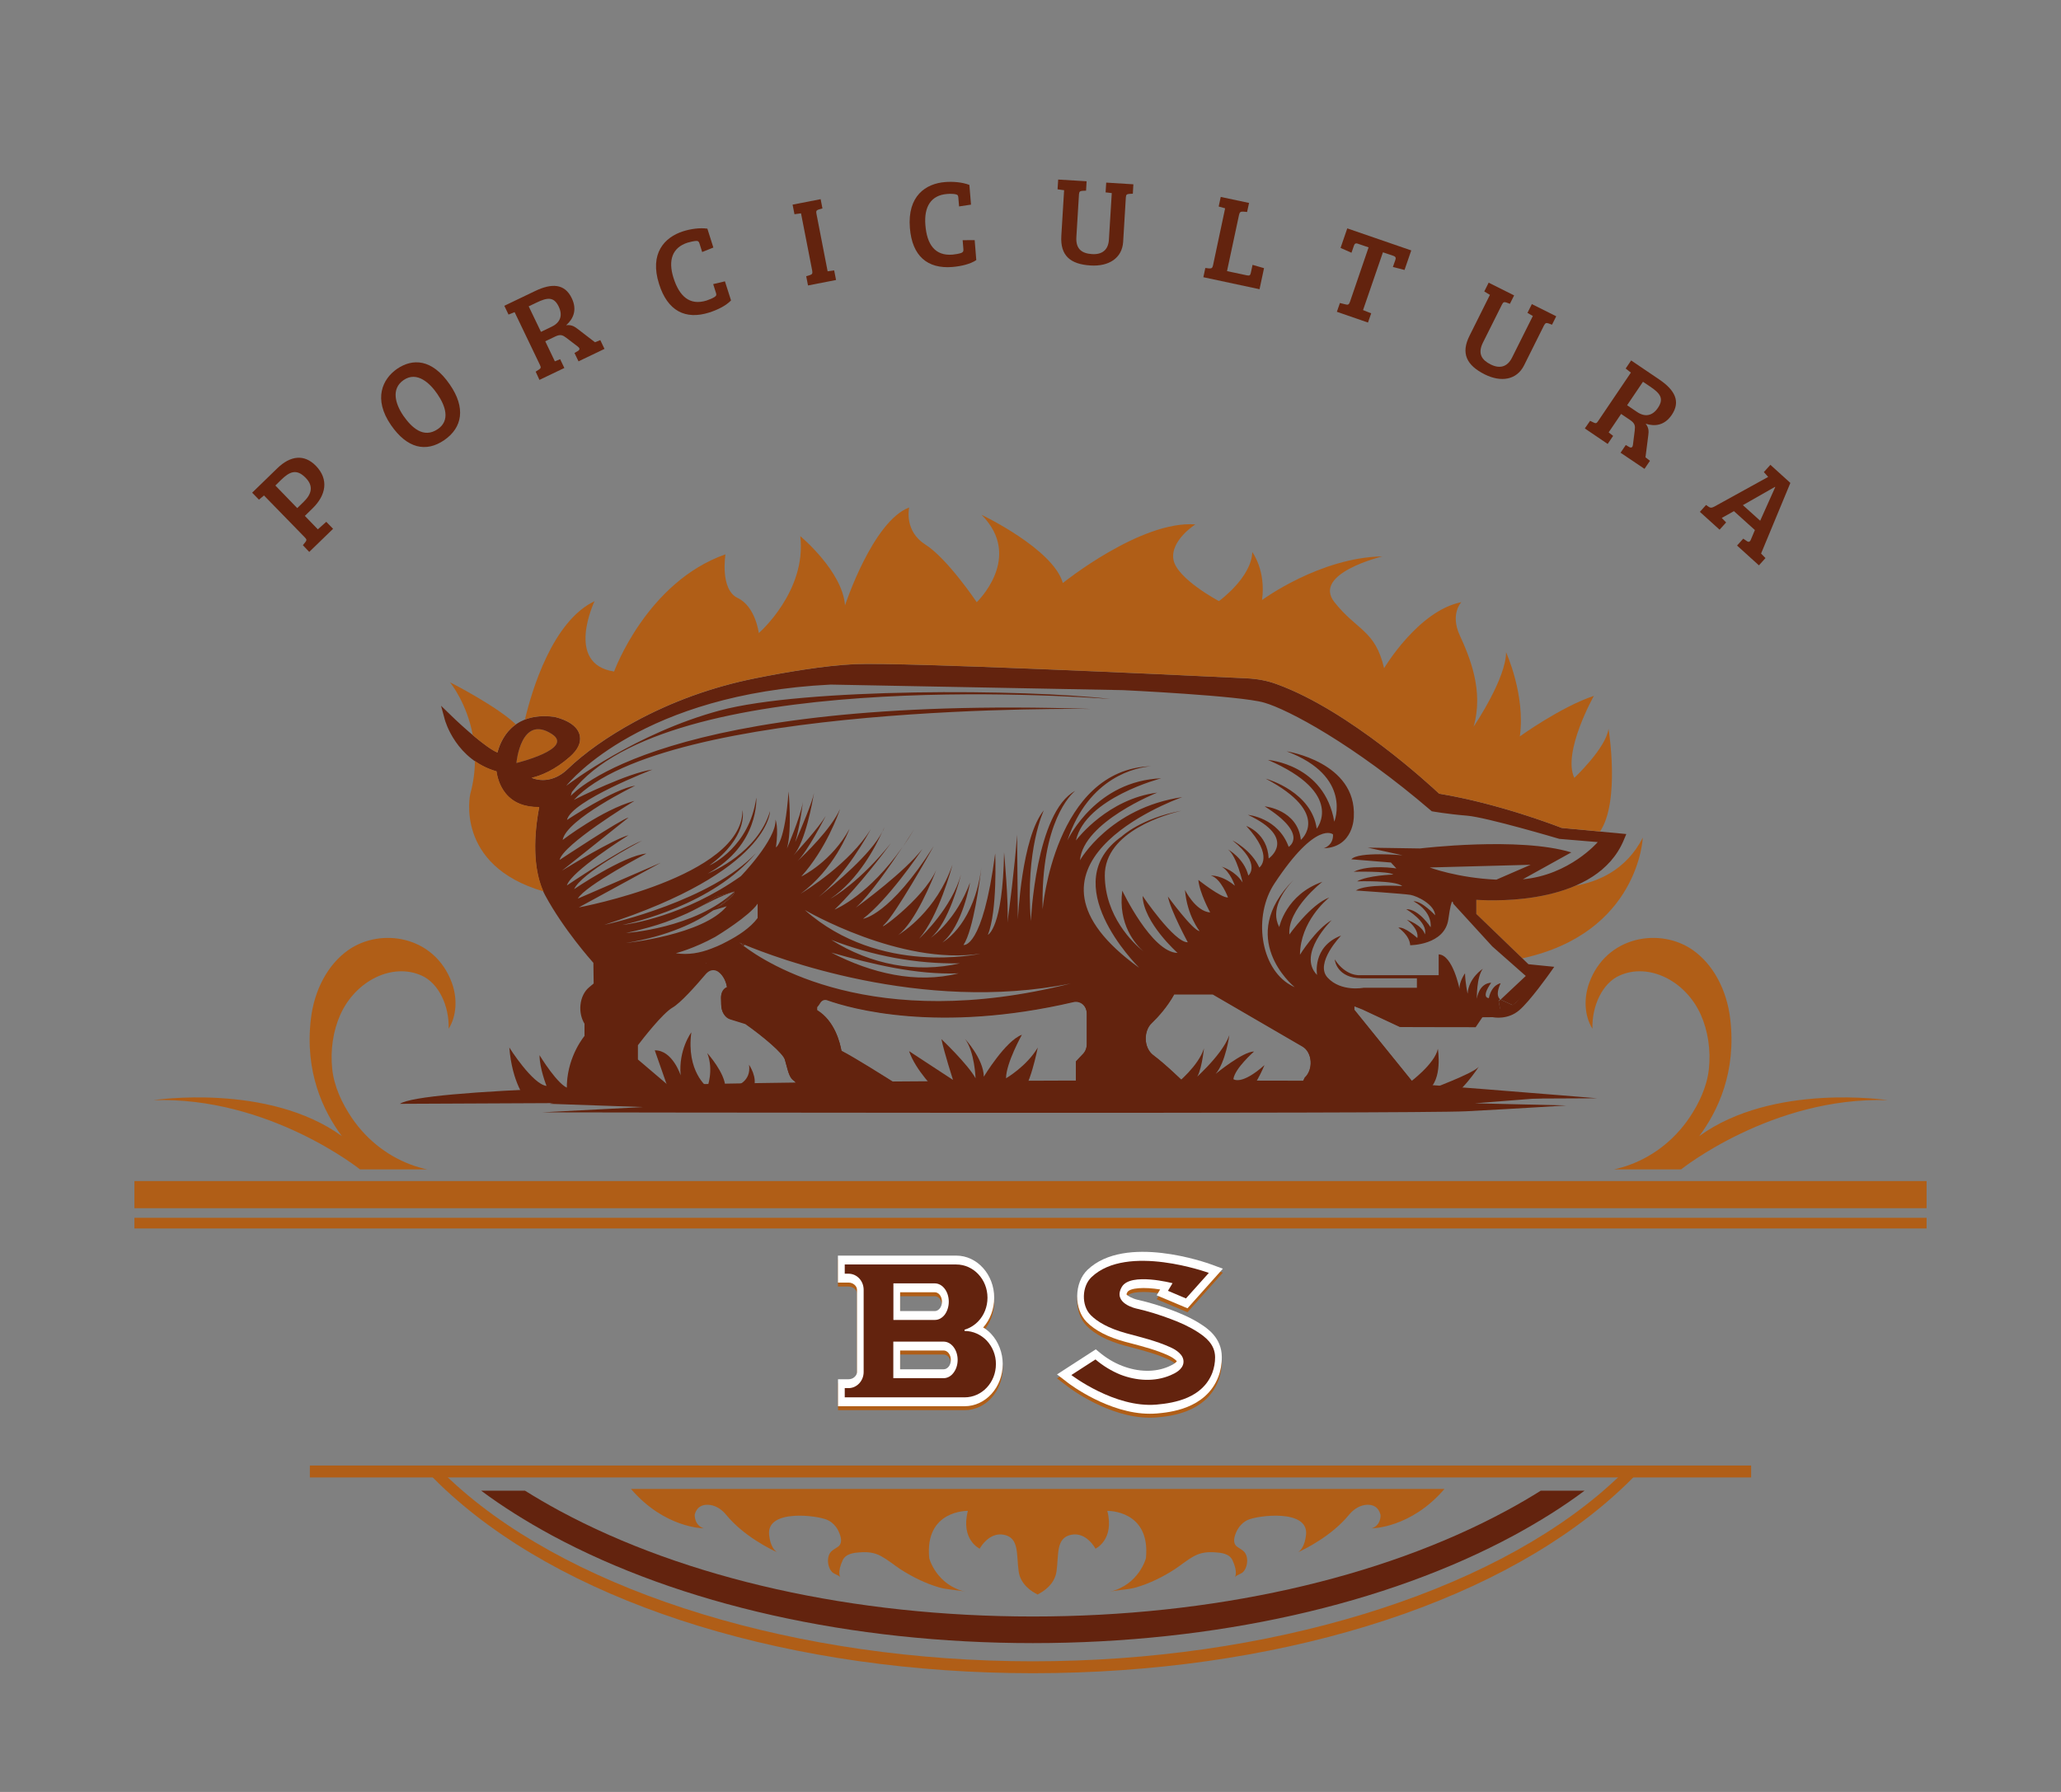<?xml version="1.0" encoding="utf-8"?>
<!-- Generator: Adobe Illustrator 27.1.0, SVG Export Plug-In . SVG Version: 6.00 Build 0)  -->
<svg version="1.1" id="Capa_1" xmlns="http://www.w3.org/2000/svg" xmlns:xlink="http://www.w3.org/1999/xlink" x="0px" y="0px"
	 viewBox="0 0 2300 2000" style="enable-background:new 0 0 2300 2000;" xml:space="preserve">
<rect x="0" y="0" width="2300" height="2000" fill="#808080" stroke="none"/>
<style type="text/css">
	.st0{fill:#B05E17;}
	.st1{fill:#63230E;}
	.st2{fill:none;}
	.st3{fill:#FFFFFF;}
</style>
<g>
	<g>
		<g>
			<path class="st0" d="M1833.3,934.9c0,0-4.3,106.4-134.4,134.7l-51.4-49.5v-15.8c15.1,1,67.5,2.9,110.5-15.7
				C1783.4,984.1,1814.9,971,1833.3,934.9z"/>
		</g>
		<g>
			<g>
				<path class="st1" d="M1742.8,924.1c-5.8-2.3-71.2-27.5-136.7-38.2c-9.5-8.9-99.7-92.6-181.1-122.2c-10.5-3.9-21.6-6-33.9-6.6
					c-88.7-4.3-382.3-18-436.6-15.8c-34.6,1.5-79.9,9.4-111.6,15.8c-47.9,9.6-93.2,26-134.7,48.6c-30.4,16.6-55.7,34.5-75,53
					c-11.9,11.4-26.7,14.8-39.9,9.5c10.5-2.5,25.9-8.6,42.6-23.4c8.9-7.8,12.6-15.5,11.3-23.2c-2.5-15.1-24.1-20.5-28.7-21.5
					c-47.1-6-60,26.9-63.3,39.8c-11.5-4.5-37.7-27.5-52.9-42.4l-10.1-9.8l4.2,15.5c0.5,1.9,12.7,44.8,57.6,57.8
					c0.8,5.5,3.1,15.9,10.4,24.8c8.5,10.3,21,15.2,37.3,15.1c-3.5,17.7-10.7,66,6.7,98.4c20.5,38,51.7,73,53.4,74.9l0.4,0.3
					l0.3,23.2l-4.9,4.1c-5.4,4.4-9,11.6-9.8,19.8c-0.8,7.6,0.9,15.2,4.5,21v13.6c-5.1,6.4-22.5,31.4-19.4,66.1l0.5,4.4h130.4
					l-51.9-44.2v-15.9c5.1-6.7,27.3-35.4,38.6-42c9.2-5.4,25.3-23.5,37.3-37.6c0.4-0.5,0.8-0.9,1.2-1.2c3.9-3.7,9-4,13.2-0.7
					c4.8,3.8,8.1,10.2,9.2,17.2c-3.9,1.3-6.7,5.8-6.7,11.5l0.2,7.7c0,7.7,4.1,14.4,9.8,16.2l17.1,5.3c20.2,14.2,42.1,32.8,44.1,39.8
					l1.5,5.4c2.6,9.8,4.1,15.2,8.5,18.1c2.3,1.6,3.7,4.9,3.7,4.9l1.1,2.8h115.5l-14.8-9.4c-1.6-1-37.3-23.6-52.3-31.3
					c-1.5-8.6-7.4-33.5-27.2-45.4v-3.7c1-1,2.2-2.6,3.5-4.8c1.7-2.8,4.8-4,7.6-3c26.3,9.4,124.1,37.3,275,2.1c3.4-0.8,7,0,9.9,2.2
					c3.1,2.4,5,6.6,5,11.3v33.8c0,4.1-1.4,7.8-3.7,10.4l-8.5,9v32.3h129.9l-9.1-8.9c-0.8-0.8-20.6-20.2-34.6-30.6
					c-5.1-3.9-8.3-11-8.3-18.6c0-6.8,2.4-13.2,6.6-17.2c7.4-7.1,17.6-18.4,25.2-32.2h43l100.1,58.2c5.2,3,8.6,9.2,9.2,16.5
					c0.5,7.3-2,14.3-6.6,18.5l-1.7,3.6v9.4h128.8l-71.8-88.8v-4.2l8.9,3.5l41.9,19.6l21.6,0.1l63,0.1l7.5-11.1l11.6-0.1
					c0.7,0.2,16.6,3.4,29.6-7.8c12.2-10.5,32.8-39.7,33.7-40.9l5.3-7.5l-28.8-2.9l-58.2-56.1v-15.8c23.2,1.5,134.7,5.2,164.6-66.7
					l2.8-6.7L1742.8,924.1z M1644,994l-4.1-0.4v31.4l63,60.7l15.3,1.6c-7,9.4-19.1,25.2-26.8,31.8c-10.5,9-24,6.4-24.8,6.3h-15.7
					l-7.5,11.1h-79.3l-41.4-19.3l-18.8-7.2v21.7l60.3,74.5h-99.5c4.1-6.1,6-14.2,5.4-22.5c-0.8-11-5.8-20.2-13.5-24.7l-100.9-58.7
					l-49.4-0.4l-1.1,2.2c-7,13.7-17.2,25-24.6,32c-6,5.8-9.7,15.3-9.7,25.2c0,11.2,4.7,21.7,12.2,27.2c7.6,5.7,17.4,14.5,24.4,21
					h-99.4v-17.6l5.7-6.1c4.2-4.5,6.5-11,6.5-18v-33.8c0-8.2-3.4-15.8-8.8-19.8c-4.5-3.4-9.8-4.6-15-3.4
					c-149.3,34.9-245.7,7.3-271.6-1.9c-5.9-2.1-12,0.4-15.6,6.4c-1.6,2.8-2.9,3.8-2.9,3.8l-2.1,1.4v15.9l2.4,1.3
					c21.6,11.2,25.2,40.6,25.3,41.8l0.3,3l2.1,1c8,3.9,25.6,14.6,38.6,22.5h-77.9c-1.1-2.1-3-4.8-5.8-6.6c-1.6-1-2.5-4.1-4.8-12.6
					l-1.5-5.4c-3.9-14.2-40.8-40.4-48.1-45.5l-18.5-6c-2.3-0.7-4-3.5-4-6.6l-0.2-7.8c0-0.9,0.6-1.7,1.3-1.7h5.7v-5
					c0-12.4-5.1-24-13.2-30.3c-5.2-4.2-11.3-4.9-16.7-2.3c-2.4,1.1-4.6,2.9-6.6,5.2c-16.3,19.4-28.9,32.2-35.4,36
					c-14.1,8.3-40.8,44.2-42,45.7l-1.1,1.5v25.2l33.9,28.9h-98.1c-1.1-32,18.2-54.4,18.5-54.6l1.3-1.5v-21.9l-1.1-1.4
					c-2.8-3.9-4.1-9.1-3.6-14.5c0.5-5.3,2.8-9.9,6.3-12.8l8.5-7l-0.4-33.9l-3.4-2.9c-0.3-0.4-31.8-35.8-51.7-72.6
					c-19.1-35.5-4.4-95.8-4.2-96.4l1.7-6.9l-5.5,0.5c-16.6,1.4-29-2.8-36.9-12.1c-8-9.6-8.4-21.4-8.4-21.9l-0.1-4l-3-0.8
					c-22.8-5.8-36.8-19.8-44.8-31.8c14.5,13,34.9,29.8,44.2,30.4l3.4,0.3l0.5-4.6c0-0.4,5.1-42.9,55.8-36.4
					c8.4,1.9,21.3,7.5,22.4,13.8c0.5,3.2-2.5,7.9-8.2,13c-27.8,24.5-52,23.3-52.2,23.2l-12.3-0.8l9.9,9.7c0.1,0.1,2.1,2.1,5.7,4.6
					c17.4,11.6,38.4,9,54.8-6.6c18.9-18.1,43.6-35.6,73.4-51.8c41-22.4,85.7-38.5,132.9-48c31.6-6.3,76.5-14.2,110.8-15.7
					c54-2.3,347.3,11.5,436,15.8c11.6,0.6,22.2,2.6,32.1,6.2c84.3,30.6,178.5,120.6,179.4,121.4l0.8,0.8l1,0.2
					c67.9,10.9,136.1,37.8,136.8,38.1l61.3,5.8C1766.9,1005,1645.3,994.1,1644,994z"/>
			</g>
		</g>
		<g>
			<path class="st0" d="M615.9,819.3c-34.7-22.6-39.6,32.3-39.6,32.3S641.2,835.8,615.9,819.3z M615.9,819.3
				c-34.7-22.6-39.6,32.3-39.6,32.3S641.2,835.8,615.9,819.3z"/>
		</g>
		<g>
			<path class="st1" d="M1648.8,999.3c24.6,1.5,131.7,3.7,159.9-64.1l-66.7-6.2c0,0-68.4-27.1-137.5-38.3c0,0-94.8-91-180.7-122.2
				c-10.7-4-21.8-5.8-33-6.4c-72-3.5-381-18.1-436.3-15.8c-34,1.5-78,9-111.2,15.8c-45.8,9.2-90.9,24.9-133.8,48.3
				c-25.5,13.9-52.4,31.4-74.3,52.4c-14.8,14.2-34.5,17-50.9,6.1c-3.3-2.3-5.1-4.1-5.1-4.1s25.1,1.8,54.4-24.1
				c29.3-25.9-15.6-35.7-15.6-35.7c-55.1-7.1-60.3,40.5-60.3,40.5c-13.2-0.8-55.6-41.8-57.8-44c0.7,2.6,13.3,44,57.5,55.2
				c0,0,0.6,42.8,49.3,38.8c0,0-15.7,62.8,4.8,100.7c20.4,37.8,52.4,73.5,52.4,73.5l2,1.8l0.3,28.5l-6.7,5.5
				c-9.2,7.5-10.9,24.4-3.4,34.8v17.6c0,0-22.8,25.9-19.4,63.3h114.3l-42.9-36.6v-20.5c0,0,27.2-36.6,40.8-44.6
				c9.1-5.3,26-24.6,36.3-36.9l2.6-7.4l1.1-0.5l-0.8,2.6l0.8,7.9c3.9-3.7,9-4,13.2-0.7c4.8,3.8,8.1,10.2,9.2,17.2
				c-3.9,1.3-6.7,5.8-6.7,11.5l0.2,7.7c0,7.7,4.1,14.4,9.8,16.2l17.1,5.3c20.2,14.2,42.1,32.8,44.1,39.8l1.5,5.4
				c2.6,9.8,4.1,15.2,8.5,18.1c2.3,1.6,3.7,4.9,3.7,4.9l1.1,2.8h115.5l-14.8-9.4c-1.6-1-37.3-23.6-52.3-31.3
				c-1.5-8.6-7.4-33.5-27.2-45.4v-3.7c1-1,2.2-2.6,3.5-4.8c1.7-2.8,4.8-4,7.6-3c26.3,9.4,124.1,37.3,275,2.1c3.4-0.8,7,0,9.9,2.2
				c3.1,2.4,5,6.6,5,11.3v33.8c0,4.1-1.4,7.8-3.7,10.4l-8.5,9v32.3h129.9l-9.1-8.9c-0.8-0.8-20.6-20.2-34.6-30.6
				c-5.1-3.9-8.3-11-8.3-18.6c0-6.8,2.4-13.2,6.6-17.2c7.4-7.1,17.6-18.4,25.2-32.2h43l100.1,58.2c5.2,3,8.6,9.2,9.2,16.5
				c0.5,7.3-2,14.3-6.6,18.5l-1.7,3.6v9.4h128.8l-71.8-88.8v-4.2l8.9,3.5l41.9,19.6l21.6,0.1l-0.4-7.7l60.6-0.2l12.9-9.8l17.6-0.4
				l-2-10.7l1.8-1.7l-0.2-0.1c0,0-6.1-3.6,0.7-17.8c0,0-10,1.3-13.2,16.6c0,0-9.5,0.2,2.6-17.1c0,0-12.8-0.7-16,17.8
				c0,0-0.5-24.1,6.7-33.4c0,0-15.8,10-17,27.8c0,0-2.6-11.9-2.9-22.8c0,0-6.8,9.6-6.1,17.6c0,0-7.5-38.1-23.3-38.7v23.2h-87.5
				c0,0-15.7,2-28.5-17.6c0.2,2.4,3.3,20.7,29.5,21.1h62.2v10.6h-59.7c0,0-25,4.8-39.9-11.3c-15-16,15-47,15-47
				c-32.7,12.5-26.8,44-26.8,44c-22.7-23.2,16.3-61.2,16.3-61.2c-17.7,10.1-35.4,38.6-35.4,38.6c0.5-36.9,29.2-61,32.7-63.9
				c-20.8,7.8-44.5,41.3-44.5,41.3c-2.3-28.5,36.8-58.8,36.8-58.8c-40.8,14.3-48.1,50.5-48.1,50.5c-10.2-19.1,4.2-39.9,15.7-52.4
				c-63.9,64.3-1.2,117.3,1.5,119.5c-1.7-0.7-3.3-1.6-4.9-2.5c-33.6-19.2-41.6-77.1-17.6-113.3c46.9-71,65.3-54.7,65.3-54.7
				c0.5,12.5-10.4,15.5-10.4,15.5c33.6-1.2,33.6-35.1,33.6-35.1c3.2-61.2-74.9-73.1-74.9-73.1c74,27.9,53.1,78.5,53.1,78.5
				c-10.9-64.2-74-68.9-74-68.9c86.7,37.4,54.4,76.7,54.4,76.7c-5.7-40.6-53.5-54.9-56.9-55.8c74.1,39.2,39.2,68.3,39.2,68.3
				c-3.6-33.9-40.4-37.4-40.4-37.4c49.9,31.5,26.8,45.2,26.8,45.2c-11.8-32.7-45.4-35.7-45.4-35.7c55.8,26.2,23.1,48.7,23.1,48.7
				c-1.4-28.5-25-36.3-25-36.3c31.8,34.5,14.5,46.4,14.5,46.4c-8.6-19.6-29.9-30.3-29.9-30.3c33.1,26.7,17.7,39.2,17.7,39.2
				c-5-19.6-22.7-29.1-22.7-29.1c10,7.7,16.3,36.9,16.3,36.9c-8.1-12.8-21.8-17.2-23.4-17.7c9.5,5.4,14.8,21.3,14.8,21.3
				c-15-12.5-26.8-11.3-26.8-11.3c11.3,3,19.1,24.4,19.1,24.4c-7.7,0.6-33.1-19.6-33.1-19.6c1.4,14.9,13.2,36.3,13.2,36.3
				c-16.3-1.2-28.1-25-28.1-25c2.3,28.5,16.3,45.8,16.3,45.8c-7.7-0.6-35.4-38.6-35.4-38.6c3.2,16,22.2,51.1,22.2,51.1
				c-15,0.6-50.4-51.7-50.4-51.7c0.9,29.7,39,63.6,39,63.6c-29-0.6-61.7-69.5-61.7-69.5c-4.9,37.5,14.5,59.6,23.6,67.8
				c-11.8-9.5-42.7-39.2-43.1-84.4c-0.5-50.2,71.2-69.2,85.5-72.6c-45.4,8.5-66.5,28.6-66.5,28.6c-74.1,52.3,15.4,142.6,19.4,146.7
				c-158-113.7,34.9-185.7,48-190.5c-81.1,12-114.1,70.5-114.1,70.5c3.6-42.8,86.2-75.5,86.2-75.5c-54.5,6.9-88.6,50.6-90.7,53.4
				c10.5-47.5,95.2-69.4,95.2-69.4c-72.1,2.9-102.8,65.5-104.7,69.3c24-71.7,77.6-81.4,93.2-82.8
				c-107.6,3.5-120.9,159.7-120.9,159.7c-2.1-97.7,32.1-128.8,36.4-132.2c-44.1,23.6-49.5,145.3-49.5,145.3
				c-6.4-80.2,14.5-123.6,14.5-123.6c-25,30.3-29,121.8-29,121.8l-0.9-94.5c-2.6,36.7-8.9,84.2-10.8,98.2
				c1.7-20.4-3.7-78.6-3.7-78.6c-1.4,85-18.1,92.1-18.1,92.1c10.9-26.7,8.2-90.9,8.2-90.9c-14.1,107.6-35.4,102.2-35.4,102.2
				c11.1-16.6,18.4-72.9,20-86.7c-7.9,61.4-39.4,81.5-43.6,84c22.8-18.7,30.9-66.9,30.9-66.9c-15.3,40.7-40.6,59.4-43.7,61.6
				c20.3-17.5,32.1-64.7,33.6-70.5c-10.4,36.6-42.6,67.8-46.7,71.5c21.8-25,36.4-79.2,37.2-82.6c-17.9,51.7-56,75.8-60.7,78.6
				c19.4-14.6,38.3-61.6,42.6-72.7c-14.7,33.4-70.5,72.7-57.6,60.5c12.3-11.7,50-78.3,54.7-87c-49.1,77.5-78.8,81-78.8,81
				c28.1-21.7,62.2-71.7,66.2-77.9c-19.8,25.6-68.2,61.1-74.3,65.5c16.3-15,37.9-46.1,52.2-67.8c-37.2,53.2-73.3,68.9-75.8,69.9
				c27.1-26.2,56.2-65,62.8-74.1c-34.4,42.8-63.6,59.8-67.5,62c31.6-21.3,50.8-59,57.8-74.6c-12.9,25.2-52.9,58.4-71,72.7
				c31.4-26.2,55.1-69.8,58.2-75.6c-23.6,38.1-72.4,68.4-78.4,72c37.1-26.9,53.5-69.2,54.7-72.5c-19.8,36.2-51.8,52.3-53.8,53.2
				c27.8-31,41.5-70,43.3-75.4c-10.3,22.9-40.1,51.3-47.3,58c11.1-11.1,28.8-45.4,31.3-50.2c-8.2,13.6-31.5,39-35.8,43.8
				c13.1-14.7,21.1-60.1,22.7-69.4c-2.3,11.3-13.7,38.1-21,54.9c4.6-15.4,7.6-36.8,8.6-44.9c-2.9,17.4-17.8,51.9-17.8,51.9
				c5.9-21.4,1.8-63.6,1.8-63.6c-4.1,57.7-14.1,62.4-14.1,62.4c3.2-23.2-0.5-31-0.5-31c1.4,21.9-38.7,63.2-38.7,63.2
				c-62.9,44.5-123.5,53.4-132.2,54.4c10.9-2.3,101.1-22.5,149-80.1c-49.8,52.6-160.8,78.2-169.2,80c184.7-59.7,185-126.9,185-126.9
				c-13.7,45.5-63.3,67.2-69.5,69.6c57.9-31.7,54.2-84.8,54.2-84.8c-7.6,54.8-49.7,74.6-52.3,75.7c42.5-31.2,37.4-59.4,36.9-61.7
				c0,74.8-182.7,108.6-182.7,108.6l91.5-49.9l-92.6,40.1c8.2-14.7,76.5-50.3,76.5-50.3c-25.5,2.3-80.6,39.7-80.6,39.7
				c8.2-18,68.4-50.2,75.8-54.1c-23.7,9.4-83.9,50-83.9,50c4.6-15.6,65-53.7,68.8-56.1c-17.2,4.6-68.1,35.8-74.3,39.6l74.3-59.3
				c-8.2,1.8-76.9,47.3-76.9,47.3c3.9-17.2,78.8-63,83.5-65.9c-36,9.8-80.1,43.6-80.1,43.6c4.1-23.2,81-60.6,81-60.6
				c-23.8,3.6-76.2,38.3-76.2,38.3c4.8-21.4,95.3-56.2,95.3-56.2c-27,3.5-84.1,32-87.6,33.8c102.4-108.7,577-101.5,577-101.5
				c-478.1-15.8-577.7,93.9-580.5,97.1l1.3-4.4c106.2-137.4,553-107.4,600.9-103.8c-95-11.2-341.6-12.6-436.2,12.9
				c-92.9,25.1-166.5,80.6-171,84c4.8-6.1,85.8-102.7,295.1-113l326.4,6.2c0,0,130.7,6.2,157.2,13.9c26.5,7.5,100,46.4,187.2,121.3
				c0,0,17,3.1,39.2,4.9c22.1,1.8,103.1,25.9,103.1,25.9l42.9,3.6c0,0-31.5,36.8-83.6,41.5l54.1-30c-58.1-17.8-168.9-4.4-168.9-4.4
				l-58.2-0.9l38.8,8.5c0,0-49.3-4.5-57.2,4.5l44.2,3.6l6.1,6.6c0,0-29.9-4.9-47.6,3.7c0,0,38.4-1,44.2,3.1c0,0-28.6,0.9-40.5,7.6
				c0,0,42.9-1.4,50.4,5.3c0,0-39.8-2.8-51.7,4.9c0,0,53.1,3.6,60.9,4.9c7.8,1.4,26.8,10.7,27.6,22.8c0,0-14.7-16-24.2-15.7
				c22.1,12.4,19.1,29,19.1,29s-13.2-20.5-27.2-20.1c0,0,24.5,14.3,20.8,28.1c-2.9-10.4-20.1-16.4-20.1-16.4
				c14.8,12,11.6,20.4,11.6,20.4s-13.9-12.9-21.1-11.5c0,0,12.6,8.4,13.2,19.6c0,0,38.5,0,42.6-29c4.1-29,5.4-17.4,5.4-17.4
				l43.6,47.7l37.4,33l-28.1,26.4l13.2,6l-12.5,6.3h-0.5l0.8,4.4c0,0,44.2-36.1,46.3-41.4c2-5.3-15.3-9.3-15.3-9.3l-45.3-47.4
				l-18.4-17.8l4.9-17.9L1648.8,999.3z M615.9,819.3c25.3,16.5-39.6,32.3-39.6,32.3S581.2,796.7,615.9,819.3z M1094.2,1064.4
				c0,0-112.1,25.6-196-48.7C898.2,1015.7,1004.8,1078.1,1094.2,1064.4z M927.7,1049c46.6,18,94.8,27,143.4,26.2
				C1022.9,1086.4,971.7,1076.7,927.7,1049z M1069.7,1086.4c-47.5,11.9-97.5-0.2-142-23.2C974.5,1076.4,1021.6,1088,1069.7,1086.4z
				 M1194.9,1097.7c-220.9,55.9-340.8-23.4-365.1-42c-2.5-1.9-3.9-3.1-4.5-3.6c0.6,0.3,2.5,1.1,5.7,2.4
				C863.6,1068.1,1028,1131.3,1194.9,1097.7z M845.5,1008.6v16c-8.2,11.1-22.2,20-33.6,25.9c-8.5,4.7-15.6,7.3-17.4,8l-0.5,0.2
				c-12.5,4.9-26.1,7.4-39.8,5.2c0,0,20.3-5.1,44.5-18.5l0.1-0.1C801.1,1043.9,836.3,1022.4,845.5,1008.6z M714.6,1037.6
				c12.6-3.2,25.3-7,37.6-12c5-2,9.9-4.1,14.8-6.3c2.2-1,4.4-2.1,6.6-3.2c10-5.1,18.5-10.1,25.5-14.9l20.6-6.2
				c-0.1,5.2-13,14.2-20,18.5c13.2-9.7,19.2-17.4,20-18.5c-44.5,41.5-121.1,46.3-121.1,46.3C703.9,1040.2,709.2,1039,714.6,1037.6z
				 M796.1,1016l14.9-4.5c-26.3,32.1-112.5,41-112.5,41C746.3,1044.7,777.5,1029.1,796.1,1016z M1595.5,968.2l112.6-3l-38.2,16.6
				C1626.1,979.8,1595.5,968.2,1595.5,968.2z"/>
		</g>
		<g>
			<polygon class="st1" points="1687.6,1121.9 1675.2,1128.2 1674.6,1128.2 1672.7,1117.5 1674.5,1115.9 			"/>
		</g>
		<g>
			<path class="st1" d="M831,1054.5l-0.9,1l-0.3,0.2c-2.5-1.9-3.9-3.1-4.5-3.6C825.9,1052.5,827.8,1053.2,831,1054.5z"/>
		</g>
		<g>
			<path class="st1" d="M987,923.2c-0.5,1.8-1.4,3.7-2.4,5.6C985.7,926.2,986.5,924.4,987,923.2z"/>
		</g>
		<g>
			<path class="st1" d="M1020.2,925.4c-4.2,7.1-8.4,13.7-12.6,19.7C1013.3,936.3,1017.9,929.1,1020.2,925.4z"/>
		</g>
		<g>
			<path class="st1" d="M1288.2,855.2c-0.8,0-1.5,0.1-2.3,0.1C1286.9,855.3,1287.7,855.2,1288.2,855.2z"/>
		</g>
		<g>
			<g>
				<path class="st2" d="M1069.7,1086.4c-47.5,11.9-97.5-0.2-142-23.2C974.5,1076.4,1021.6,1088,1069.7,1086.4z"/>
			</g>
			<g>
				<path class="st2" d="M1194.9,1097.7c-220.9,55.9-340.8-23.4-365.1-42c-2.5-1.9-3.9-3.1-4.5-3.6c0.6,0.3,2.5,1.1,5.7,2.4
					C863.6,1068.1,1028,1131.3,1194.9,1097.7z"/>
			</g>
			<g>
				<path class="st2" d="M576.2,851.6c0,0,4.9-54.9,39.6-32.3C641.2,835.8,576.2,851.6,576.2,851.6z"/>
			</g>
			<g>
				<path class="st2" d="M819.6,995c-44.5,41.5-121.1,46.3-121.1,46.3c5.4-1.1,10.7-2.3,16-3.7c12.6-3.2,25.3-7,37.6-12
					c5-2,9.9-4.1,14.8-6.3c2.2-1,4.4-2.1,6.6-3.2c10-5.1,18.5-10.1,25.5-14.9L819.6,995z"/>
			</g>
			<g>
				<path class="st2" d="M1071,1075.1c-48.1,11.3-99.4,1.6-143.4-26.2C974.2,1067,1022.5,1076,1071,1075.1z"/>
			</g>
			<g>
				<path class="st2" d="M1094.2,1064.4c0,0-112.1,25.6-196-48.7C898.2,1015.7,1004.8,1078.1,1094.2,1064.4z"/>
			</g>
			<g>
				<path class="st2" d="M1708.1,965.2l-38.2,16.6c-43.8-2-74.4-13.7-74.4-13.7L1708.1,965.2z"/>
			</g>
			<g>
				<path class="st2" d="M819.6,995c-0.1,5.2-13,14.2-20,18.5C812.8,1003.8,818.8,996.1,819.6,995z"/>
			</g>
			<g>
				<path class="st2" d="M811,1011.5c-26.3,32.1-112.5,41-112.5,41c47.8-7.8,78.9-23.5,97.6-36.6L811,1011.5z"/>
			</g>
			<g>
				<path class="st1" d="M799.6,1013.5c7-4.4,20-13.3,20-18.5C818.8,996.1,812.8,1003.8,799.6,1013.5z M799,1001.2
					c-7,4.8-15.5,9.8-25.5,14.9c15.2-7.6,30.2-16.2,46.1-21.1L799,1001.2z"/>
			</g>
		</g>
		<g>
			<path class="st1" d="M1674.5,1115.9l-1.8,1.7l2,10.7h0.5l12.5-6.3L1674.5,1115.9z"/>
		</g>
		<g>
			<path class="st1" d="M446.3,1232l1336-6.2c0,0-246.4-20.5-264.1-19.6C1500.5,1207.1,495.3,1199.1,446.3,1232z"/>
		</g>
		<g>
			<path class="st1" d="M1044.8,1217.3c0,0-23.1-22.7-30.3-44.1l49,32.1c0,0-9.9-30.8-12.9-45.5c0,0,29.6,28.1,38.1,43.7
				c0,0-1-29.9-11.9-44.1c0,0,20.8,22.3,21.1,42.3c0,0,24.2-40.1,42.5-46.8c0,0-17.7,31.7-17.7,48.6c0,0,23.1-13.4,35.4-34.3
				c0,0-9.2,46.8-19.4,50.8C1128.5,1224,1044.8,1217.3,1044.8,1217.3z"/>
		</g>
		<g>
			<path class="st1" d="M1313.3,1209.3c0,0,24.2-19.6,30.3-39.2c0,0-3.1,29.4-9.5,33.9c-6.5,4.5,28.9-24.1,37.8-48.6
				c0,0-4.1,30.3-15.3,43.2c0,0,30.3-25,42.9-25c0,0-21.4,18.7-23.1,30.8c0,0,8.5,7.6,34.7-15.6c0,0-12.9,31.7-23.5,33
				c-10.5,1.3-76.9-5.8-76.9-5.8L1313.3,1209.3z"/>
		</g>
		<g>
			<path class="st1" d="M1573.3,1208c0,0,27.9-20.5,31.3-37.4c0,0,5.8,34.8-11.6,46.4c0,0,52.4-19.2,57.5-26.7
				c0,0-21.8,33.4-35.4,34.8c-13.6,1.3-41.2-3.6-41.2-3.6L1573.3,1208z"/>
		</g>
		<g>
			<path class="st1" d="M568.4,1169.2c0,0,25.9,41,41.5,42.8c0,0-7.8-19.6-7.8-34.3c0,0,21.1,34.8,32.7,37c11.6,2.2-48,12-48,12
				S571.5,1208.9,568.4,1169.2z"/>
		</g>
		<g>
			<path class="st1" d="M730.7,1172.3L746,1216l43.2-2.7c0,0-23.5-17.4-17.7-61.1c0,0-14.6,19.6-11.9,48.1
				C759.7,1200.4,750.5,1171.9,730.7,1172.3z"/>
		</g>
		<g>
			<path class="st1" d="M789.3,1175.4c0,0,20.1,22.3,20.1,38.3h-20.1C789.3,1213.8,796.8,1194.6,789.3,1175.4z"/>
		</g>
		<g>
			<path class="st1" d="M821.3,1212c0,0,17.4-4.5,14.6-23.6c0,0,10.2,14.7,4.8,26.3C835.2,1226.3,821.3,1212,821.3,1212z"/>
		</g>
		<g>
			<path class="st1" d="M613.7,1232l103.9,3.6l-112.5,5.9c0,0,973.7,1.8,1031.3-1.2s111.6-6.5,111.6-6.5l-102.1-2.4l82.6-6.5
				C1728.5,1224.9,627.7,1219.6,613.7,1232z"/>
		</g>
		<g>
			<path class="st0" d="M575.7,808.5c-13.5,9.5-18.7,23.9-20.6,31.4c-6.2-2.4-16.8-10.3-27.5-19.4c-6.6-35.3-24.1-57.4-25.5-59
				C504.8,762.7,555.2,788.8,575.7,808.5z"/>
		</g>
		<g>
			<path class="st0" d="M606.5,994.9c-99.7-29-81.7-108.8-81.7-108.8c3.6-13,5.1-25.4,5.2-36.8c6.7,4.8,14.7,8.8,24.1,11.5
				c0.8,5.5,3.1,15.9,10.4,24.8c8.5,10.3,21,15.2,37.3,15.1C598.5,917.7,591.7,962.7,606.5,994.9z"/>
		</g>
		<g>
			<path class="st0" d="M1785.6,928l-42.9-4c-5.8-2.3-71.2-27.5-136.7-38.2c-9.5-8.9-99.7-92.6-181.1-122.2
				c-10.5-3.9-21.6-6-33.9-6.6c-88.7-4.3-382.3-18-436.6-15.8c-34.6,1.5-79.9,9.4-111.6,15.8c-47.9,9.6-93.2,26-134.7,48.6
				c-30.4,16.6-55.7,34.5-75,53c-11.9,11.4-26.7,14.8-39.9,9.5c10.5-2.5,25.9-8.6,42.6-23.4c8.9-7.8,12.6-15.5,11.3-23.2
				c-2.5-15.1-24.1-20.5-28.7-21.5c-13.5-1.7-24.1-0.3-32.6,3.1c7.6-32.1,30.6-109.7,77.7-132.1c0,0-33.6,70.1,21.8,78.5
				c0,0,36.3-99.9,124.3-130.8c0,0-6.4,39.2,13.6,48.7c20,9.5,23.6,39.2,23.6,39.2s53.5-46.4,46.3-108.2c0,0,47.2,39.2,49.9,77.3
				c0,0,30.8-93.8,71.6-109.3c-0.4,2.1-5.2,26.7,18.2,41.5c24.5,15.5,57.2,64.2,57.2,64.2s52.6-49.9,5.4-97.5c0,0,79.9,38,90.7,76.1
				c0,0,87.1-70.1,147.9-65.4c0,0-28.1,17.8-24.5,39.2c3.6,21.4,50.8,46.4,50.8,46.4s36.3-26.2,37.2-54.7c0,0,15.4,20.2,10.9,53.5
				c0,0,64.4-47.5,134.3-48.7c0,0-78.9,19-53.5,51.1c25.4,32.1,45.4,30.9,55.4,73.7c0,0,38.1-64.2,86.2-73.7c0,0-12.7,13.1-1.8,36.9
				c10.9,23.8,27.1,61.7,15.5,102c2.2-3.2,36.2-54.2,36.2-83c0,0,21.8,47.5,15.4,93.9c0,0,46.3-33.3,82.6-45.2
				c0,0-35.4,63-21.8,91.5c0,0,35.4-33.3,38.1-54.7C1795.2,813.6,1808.2,894.5,1785.6,928z"/>
		</g>
		<g>
			<rect x="150" y="1318.2" class="st0" width="2000" height="30.3"/>
		</g>
		<g>
			<rect x="150" y="1359.2" class="st0" width="2000" height="11.9"/>
		</g>
		<g>
			<path class="st0" d="M500.7,1148.2c0.7-25.8-11.3-50.9-30.1-59.3c-32.4-14.7-73.7,5.3-90.9,43.8c-8,18-11.1,39.4-9,60
				c2.1,20.4,11.3,39.1,21.6,54.5c18.4,27.3,43.9,45.3,70.6,54.2c3.6,1.1,7.1,2.2,10.7,3.1c1.1,0.2,2.2,0.5,3.3,0.7h-75.1
				c0,0-101.6-81.4-230.5-77.3c0,0,127.8-19.6,210.2,40.1c-20.9-28-41.5-71.6-34.6-130.5c3.8-32.9,19.2-61.2,41.6-77
				c36.2-25.6,96.7-16.4,115.9,36.8C510.4,1114,509.8,1133.6,500.7,1148.2z"/>
		</g>
		<g>
			<path class="st0" d="M1777.1,1148.2c-0.7-25.8,11.3-50.9,30.1-59.3c32.4-14.7,73.7,5.3,90.9,43.8c8,18,11.1,39.4,9,60
				c-2.1,20.4-11.3,39.1-21.6,54.5c-18.4,27.3-43.9,45.3-70.6,54.2c-3.6,1.1-7.1,2.2-10.7,3.1c-1.1,0.2-2.2,0.5-3.3,0.7h75.1
				c0,0,101.6-81.4,230.5-77.3c0,0-127.8-19.6-210.2,40.1c20.9-28,41.5-71.6,34.6-130.5c-3.8-32.9-19.2-61.2-41.6-77
				c-36.2-25.6-96.7-16.4-115.9,36.8C1767.4,1114,1768,1133.6,1777.1,1148.2z"/>
		</g>
	</g>
	<g>
		<g>
			<g>
				<path class="st0" d="M1106,1493.1L1106,1493.1c-2.7-2.9-5.6-5.2-8.8-7.1c7.8-8.7,12.3-20.7,12.3-33.1c0-25.9-19-47.1-42.4-47.1
					h-132v30.1H947c5,0,9.4,3.8,9.4,8.1v91.7c0,3.8-3.9,8.1-9.4,8.1h-11.8v30.1h141.3c23.4,0,42.5-21.1,42.5-47.1
					C1119,1514.3,1114.3,1502,1106,1493.1z M1004.5,1467.7v-21h38.7c4.4,0,8,4.7,8,10.5c0,3.6-1.3,6.1-2.3,7.4
					c-1.1,1.4-3,3.1-5.8,3.1H1004.5z M1061.1,1522.3c0,2.8-0.8,5.5-2.3,7.4l-0.1,0.1c-1.5,1.9-3.6,3-5.7,3h-48.5v-21h48.5
					C1057.5,1511.8,1061.1,1516.5,1061.1,1522.3z"/>
			</g>
			<g>
				<path class="st0" d="M1340.1,1482.3c-10.9-7.1-22.4-11.8-31.2-15.2c-13.4-5.1-26.5-9.1-39-11.9c-5.6-1.2-11.9-4.5-12.8-6.2
					c0,0,0.1-0.8,1-2.4c2.9-4.9,18.9-5.9,36.6-3l-3.9,6.5l34.4,14.5l39.5-44.2l-13.7-5c-3.9-1.4-95.2-34.1-137.4,6.3
					c-7.2,6.9-11.4,17.6-11.5,29.3c-0.1,11.4,3.7,21.8,10.5,28.8c9.4,9.6,23.9,17,43,22.2l7.3,1.9c13.6,3.6,27.7,7.3,40.6,13.2
					c7.7,3.5,9.5,6.4,9.8,6.5c-0.4,0.8-2,3-9.3,6.1c-15.1,6.5-33.4,6.2-51.6-0.8c-9.1-3.5-17.8-8.7-25.9-15.5l-3.6-3l-43.3,28
					l12.1,9.3c1.9,1.5,45.8,34.7,91.5,34.6c2.6,0,5.2-0.1,7.7-0.3c13.5-1.2,54.7-4.7,68.7-40.9c2.6-6.6,4-14.7,3.9-22.2
					C1363.4,1497.5,1347,1486.9,1340.1,1482.3z"/>
			</g>
		</g>
		<g>
			<g>
				<path class="st3" d="M1106,1488.7L1106,1488.7c-2.7-2.9-5.6-5.2-8.8-7.1c7.8-8.7,12.3-20.7,12.3-33.1c0-25.9-19-47.1-42.4-47.1
					h-132v30.1H947c5,0,9.4,3.8,9.4,8.1v91.7c0,3.8-3.9,8.1-9.4,8.1h-11.8v30.1h141.3c23.4,0,42.5-21.1,42.5-47.1
					C1119,1509.9,1114.3,1497.5,1106,1488.7z M1004.5,1463.3v-21h38.7c4.4,0,8,4.7,8,10.5c0,3.6-1.3,6.1-2.3,7.4
					c-1.1,1.4-3,3.1-5.8,3.1H1004.5z M1061.1,1517.8c0,2.8-0.8,5.5-2.3,7.4l-0.1,0.1c-1.5,1.9-3.6,3-5.7,3h-48.5v-21h48.5
					C1057.5,1507.3,1061.1,1512,1061.1,1517.8z"/>
			</g>
			<g>
				<path class="st3" d="M1340.1,1477.9c-10.9-7.1-22.4-11.8-31.2-15.2c-13.4-5.1-26.5-9.1-39-11.9c-5.6-1.2-11.9-4.5-12.8-6.2
					c0,0,0.1-0.8,1-2.4c2.9-4.9,18.9-5.9,36.6-3l-3.9,6.5l34.4,14.5l39.5-44.2l-13.7-5c-3.9-1.4-95.2-34.1-137.4,6.3
					c-7.2,6.9-11.4,17.6-11.5,29.3c-0.1,11.4,3.7,21.8,10.5,28.8c9.4,9.6,23.9,17,43,22.2l7.3,1.9c13.6,3.6,27.7,7.3,40.6,13.2
					c7.7,3.5,9.5,6.4,9.8,6.5c-0.4,0.8-2,3-9.3,6.1c-15.1,6.5-33.4,6.2-51.6-0.8c-9.1-3.5-17.8-8.7-25.9-15.5l-3.6-3l-43.3,28
					l12.1,9.3c1.9,1.5,45.8,34.7,91.5,34.6c2.6,0,5.2-0.1,7.7-0.3c13.5-1.2,54.7-4.7,68.7-40.9c2.6-6.6,4-14.7,3.9-22.2
					C1363.4,1493,1347,1482.4,1340.1,1477.9z"/>
			</g>
		</g>
		<g>
			<path class="st1" d="M1101.2,1496.3c-6.4-6.6-15.1-10.8-24.7-10.8h-0.1v-1.4c5.9-1.7,11.2-5.1,15.4-9.5
				c6.3-6.6,10.2-15.9,10.2-26.2c0-20.5-15.6-37.1-34.9-37.1H942.7v10.3h4.2c9.4,0,16.9,8,16.9,18v91.7c0,9.9-7.6,18-16.9,18h-4.2
				v10.3h133.8c19.3,0,34.9-16.6,34.9-37.1C1111.5,1512.4,1107.5,1503.1,1101.2,1496.3z M996.9,1432.4h46.3
				c8.6,0,15.6,9.1,15.6,20.4c0,5.6-1.7,10.7-4.5,14.5c-2.9,3.7-6.7,5.9-11,5.9h-46.3V1432.4z M1064,1532.3c-2.8,3.7-6.7,5.9-11,5.9
				h-56.1v-40.8h56.1c8.6,0,15.7,9.1,15.7,20.4C1068.7,1523.5,1066.9,1528.6,1064,1532.3z"/>
		</g>
		<g>
			<path class="st1" d="M1222.5,1517.3l-26.9,17.4c0,0,48.3,37,94.9,33c21-1.8,51.6-7.6,62.4-35.5c2-5.3,3.2-11.7,3.1-17.6
				c-0.2-14.3-10.8-22.3-19.4-27.9c-9.6-6.2-19.8-10.7-30-14.5c-12.5-4.7-25.2-8.7-38-11.6c0,0-27.7-5.6-16.6-24.4
				c9.7-16.3,56.5-4,56.5-4l-5.1,8.5l20.1,8.5l25.5-28.5c0,0-91.2-33.3-131,4.8c-10.8,10.3-11.4,31.5-0.9,42.2
				c7.3,7.4,19.5,14.8,39.9,20.4c16.3,4.4,33.1,8.4,48.9,15.5c5.3,2.4,15.7,8,14.8,17.2c-0.8,7.9-9.5,12-14.4,14.1
				c-17.9,7.7-38.3,6.2-56.1-0.7C1240.5,1530.2,1231.1,1524.6,1222.5,1517.3z"/>
		</g>
	</g>
	<g>
		<g>
			<path class="st0" d="M1530.8,1705.8c0,0,43.6,0,81.2-44h-453.7h-0.5H704.1c37.7,44,81.2,44,81.2,44c-10.9-3.6-10-15.5-10-15.5
				c2.4-8.7,8.6-11,14.7-10.8c7.6,0.2,14.8,4.4,20.3,11.1c19.5,23.9,49.6,38.5,56.8,41.8c-2.6-1.7-7.5-6.5-8.8-19.5
				c-2.9-29,54.1-21.5,65-16.5c5.4,2.5,10.1,7,12.9,13.6c2.6,5.7,4.2,12.7-1.1,16.4c-4.4,3.2-9.3,4.6-10.7,11.6
				c-1.2,5.4,0.3,12,3.5,15.8c2.4,3.2,7.9,3.9,9.8,6.6c0,0-3.6-5.3,2.7-19c3.6-7.6,13.2-8.4,19.2-8.8c8.4-0.6,16,0,23.8,4.3
				c7.3,4,14.3,9.8,21.2,14.4c13.8,8.9,28.3,16,43.3,20.4c9.8,2.8,19.8,2.6,29.5,4.9c-32.7-7.7-40.4-37.4-40.4-37.4
				c-5.4-54.1,43.1-52.9,43.1-52.9c-8.3,32.3,13.2,42.2,13.2,42.2s10-19,27.2-15.5c17.2,3.6,13.6,22,16.3,41
				c2.1,14.8,15.1,22.7,20.9,25.5v0.2c0.1,0,0.2-0.1,0.2-0.1c0.1,0,0.2,0.1,0.2,0.1v-0.2c5.8-2.9,18.7-10.7,20.9-25.5
				c2.7-19-0.9-37.4,16.3-41c17.2-3.6,27.2,15.5,27.2,15.5s21.5-9.9,13.2-42.2c0,0,48.5-1.2,43.1,52.9c0,0-7.7,29.7-40.4,37.4
				c9.7-2.3,19.7-2.1,29.5-4.9c15-4.4,29.6-11.5,43.3-20.4c6.9-4.6,13.8-10.4,21.2-14.4c7.9-4.3,15.4-4.9,23.8-4.3
				c6,0.4,15.7,1.2,19.2,8.8c6.4,13.7,2.7,19,2.7,19c1.9-2.8,7.4-3.5,9.8-6.6c3.2-3.9,4.7-10.4,3.5-15.8c-1.4-7-6.4-8.4-10.7-11.6
				c-5.3-3.8-3.6-10.7-1.1-16.4c2.9-6.5,7.5-11.1,12.9-13.6c10.9-5,67.9-12.5,65,16.5c-1.4,13-6.3,17.8-8.8,19.5
				c7.2-3.3,37.3-17.9,56.8-41.8c5.5-6.7,12.8-10.9,20.3-11.1c6.1-0.2,12.3,2.1,14.7,10.8
				C1540.8,1690.3,1541.7,1702.2,1530.8,1705.8z"/>
		</g>
		<g>
			<g>
				<path class="st0" d="M1812.4,1642.4c-5.4,5.4-11,10.7-16.9,15.9c-135,120.9-381.3,195.9-642.8,195.9
					c-261.5,0-507.9-75.1-642.8-195.9c-5.9-5.2-11.5-10.6-16.9-15.9h-16.3c8.5,9.1,17.6,18,27.5,26.8
					c138.7,124.2,381.1,198.3,648.6,198.3c267.5,0,510-74.1,648.6-198.3c9.8-8.8,19.1-17.7,27.5-26.8H1812.4z"/>
			</g>
		</g>
		<g>
			<path class="st1" d="M1689.8,1713.5c-143.6,77.6-334.4,120.4-537.1,120.4c-202.7,0-393.5-42.8-537.1-120.4
				c-28.7-15.6-55-32.1-78.6-49.7h48.9c12.2,7.6,25,15.1,38.3,22.3c141,76.1,328.6,118.1,528.4,118.1c199.9,0,387.6-42,528.5-118.1
				c13.4-7.2,26.2-14.7,38.3-22.3h48.9C1744.8,1681.4,1718.5,1697.9,1689.8,1713.5z"/>
		</g>
		<g>
			<rect x="345.8" y="1635.7" class="st0" width="1608.4" height="13.3"/>
		</g>
	</g>
</g>
<g>
	<path class="st1" d="M338,608.5l2.8-3.5c1.6-2.1,1.6-2.9-0.6-5.2L294.6,553l-5.6,4.7l-7.6-7.8l28.1-27.3
		c14.7-14.2,30.1-16,43.1-2.6c14.6,15.1,11.2,32.8-3.8,47.4l-8.6,8.4l14.5,15l9.4-8.4l7.6,7.8l-26.6,25.8L338,608.5z M338.9,560.1
		c8.7-8.5,11.4-17.4,2.2-26.8c-10.4-10.7-18.2-6.6-27.3,2.2l-6.5,6.4l24.4,25.2L338.9,560.1z"/>
	<path class="st1" d="M495.8,491.2c-20.5,14.1-41.6,9.2-59.5-16.8c-20.1-29.2-9.4-51.5,6.8-62.7c17.1-11.7,38.9-11.7,58.9,17.5
		C519.9,455.1,516.1,477.2,495.8,491.2z M488.6,478.9c14-9.6,8.7-25.8-0.7-39.4c-7.9-11.5-22.4-25.7-37.5-15.3
		c-14,9.6-9.5,26.3-0.2,39.9C459.2,477,472.6,489.9,488.6,478.9z"/>
	<path class="st1" d="M597.8,414.8l3.6-2.3c2.2-1.5,2.6-2.3,1.1-5.3l-28.2-58.8l-6.8,2.7l-4.7-9.8l34.4-16.5
		c18.4-8.8,33-8.5,40.9,8.1c6.3,13.2,1.5,23.2-6.3,30.1c5.6-0.7,8.9,1.1,12.8,4.1l19.4,14.9l5.9-2.4l4.7,9.8l-29,13.9l-4.5-9.3
		l4.2-2.5c1.9-1.4,1.8-3-0.4-4.6l-12.8-9.8c-4.1-3.1-6.7-4.3-12.5-1.5l-11.1,5.3l10.7,22.4l5.9-2.4l4.7,9.8l-27.8,13.3L597.8,414.8z
		 M615.7,364.6c9.5-4.5,12.6-12.5,7.8-22.4c-5.4-11.3-12.7-10.3-24.9-4.4l-8.6,4.1l13.7,28.5L615.7,364.6z"/>
	<path class="st1" d="M767.4,270.8c-17,5.4-22.1,19.5-15.8,39.4c6.5,20.4,18,31.2,37,25.2c3-1,6.9-2.6,9.1-4.1
		c1.9-1.3,2-2.5,1.2-4.7l-3-9.5l13.1-3.1l6.8,21.3c-5.3,5.6-14.3,10.3-24.3,13.5c-26.5,8.4-46.5-1.6-56-31.8
		c-10.9-34.2,6.1-52.2,26.7-58.8c8.4-2.7,18.7-4.2,27.2-3l6.7,21.1l-12.5,5l-2.9-9.2c-0.7-2.2-1.3-3.2-3.6-3.2
		C774.6,269,770.4,269.9,767.4,270.8z"/>
	<path class="st1" d="M893.9,238.1l-7.3,1l-2.1-10.7l31.3-6.1l2,10.3l-4.1,1.2c-2.5,0.9-3.2,1.6-2.6,4.7l12.5,64.3l7.3-1l2.1,10.7
		l-31.3,6.1l-2-10.3l4-1.2c2.5-0.9,3.3-1.6,2.7-5L893.9,238.1z"/>
	<path class="st1" d="M1056.9,216.5c-17.8,1.4-25.9,14-24.2,34.8c1.7,21.3,10.5,34.5,30.3,32.9c3.2-0.3,7.3-1,9.8-1.9
		c2.1-0.9,2.5-2,2.3-4.3l-0.8-9.9l13.4-0.1l1.8,22.3c-6.4,4.3-16.2,6.8-26.7,7.7c-27.7,2.2-44.9-12.1-47.4-43.6
		c-2.9-35.8,17.8-49.5,39.3-51.2c8.8-0.7,19.1,0.1,27.1,3.2l1.8,22l-13.3,2l-0.8-9.6c-0.2-2.3-0.5-3.4-2.8-3.9
		C1064.4,216.3,1060.1,216.2,1056.9,216.5z"/>
	<path class="st1" d="M1253.4,269.9c-1.1,18.1-15.9,27.7-36.4,26.4c-22.7-1.4-33.9-11.1-32.6-33l3.1-51l-7.3-1l0.7-10.9l31.7,1.9
		l-0.6,10.5l-4.3,0.2c-2.4,0.3-3.4,0.8-3.6,3.9l-2.9,47.6c-0.9,13.9,6.6,18.4,17.5,19.1c10.9,0.7,18.1-4.4,18.8-16.1l3.2-52
		l-6.9-0.8l0.7-10.9l30.3,1.9l-0.6,10.5l-4,0.2c-2.6,0.3-3.6,0.7-3.8,3.9L1253.4,269.9z"/>
	<path class="st1" d="M1367.2,232.5l-7.2-2l2.3-10.7l31.6,6.7l-2.2,10.1l-4.4-0.4c-2.7-0.1-3.9,0.4-4.6,3.7l-13.4,62.7l22.2,4.7
		c3.1,0.7,3.8-0.2,4.4-2.9l1.9-8.8l12.8,3.7l-5,23.5l-62.7-13.4l2.2-10.3l4.3,0.5c2.7,0.1,3.6-0.4,4.3-3.5L1367.2,232.5z"/>
	<path class="st1" d="M1527.3,276.1l-12-4.1c-2.6-0.9-3.7,0.1-4.4,2.3l-2.7,7.8l-12.2-5.4l7.5-21.8l71.4,24.6l-7.5,21.8l-13-3.3
		l2.7-7.7c0.8-2.2,0.7-3.7-2-4.7l-11.8-4l-22.2,64.5l9.1,3.6l-3.6,10.3l-34.7-12l3.4-9.8l6.1,1.5c3,0.9,4,0.2,5.1-2.8L1527.3,276.1z
		"/>
	<path class="st1" d="M1700.8,407.8c-8.1,16.2-25.5,19.2-43.8,10.1c-20.4-10.2-26.9-23.5-17.1-43.1l22.8-45.7l-6.3-3.8l4.9-9.8
		l28.4,14.2l-4.7,9.4l-4-1.5c-2.3-0.7-3.4-0.6-4.8,2.2l-21.3,42.6c-6.2,12.5-1.1,19.5,8.7,24.4c9.8,4.9,18.4,3,23.7-7.5l23.3-46.6
		l-6-3.5l4.9-9.8l27.2,13.6l-4.7,9.4l-3.8-1.4c-2.5-0.8-3.6-0.7-5.1,2.1L1700.8,407.8z"/>
	<path class="st1" d="M1774.5,469.7l3.9,1.9c2.4,1.1,3.3,1.1,5.1-1.7l36.5-54l-5.8-4.6l6.1-9l31.6,21.4c16.9,11.5,24,24.2,13.7,39.4
		c-8.2,12.1-19.3,13-29.1,9.8c3.5,4.5,3.6,8.3,2.9,13.2l-3.1,24.3l5,3.9l-6.1,9l-26.7-18l5.8-8.6l4.2,2.4c2.2,1,3.5,0,3.8-2.6l2-16
		c0.6-5.1,0.4-7.9-5-11.6l-10.2-6.9l-13.9,20.6l5,3.9l-6.1,9l-25.5-17.3L1774.5,469.7z M1826.9,459.8c8.7,5.9,17.1,4.6,23.3-4.6
		c7-10.4,2.5-16.2-8.8-23.8l-7.9-5.3l-17.7,26.2L1826.9,459.8z"/>
	<path class="st1" d="M1897,571.3l6.9-7.7l2.7,1.9c2.6,1.8,4.1,1.1,6.4,0l60.2-33.2l-4.8-5.4l7.3-8.1l22.3,20.2l-32.7,78.8l4.9,5.1
		l-7.3,8.1l-24.4-22.1l6.9-7.7l3.8,2.6c2.1,1.6,3.7,1.1,4.7-1.5l4.5-10.7l-23.4-21.1l-13.6,7.6l4.9,5l-7.3,8.1L1897,571.3z
		 M1945,563.8l19.3,17.4l16.8-37.5l-0.3-0.3L1945,563.8z"/>
</g>
</svg>
